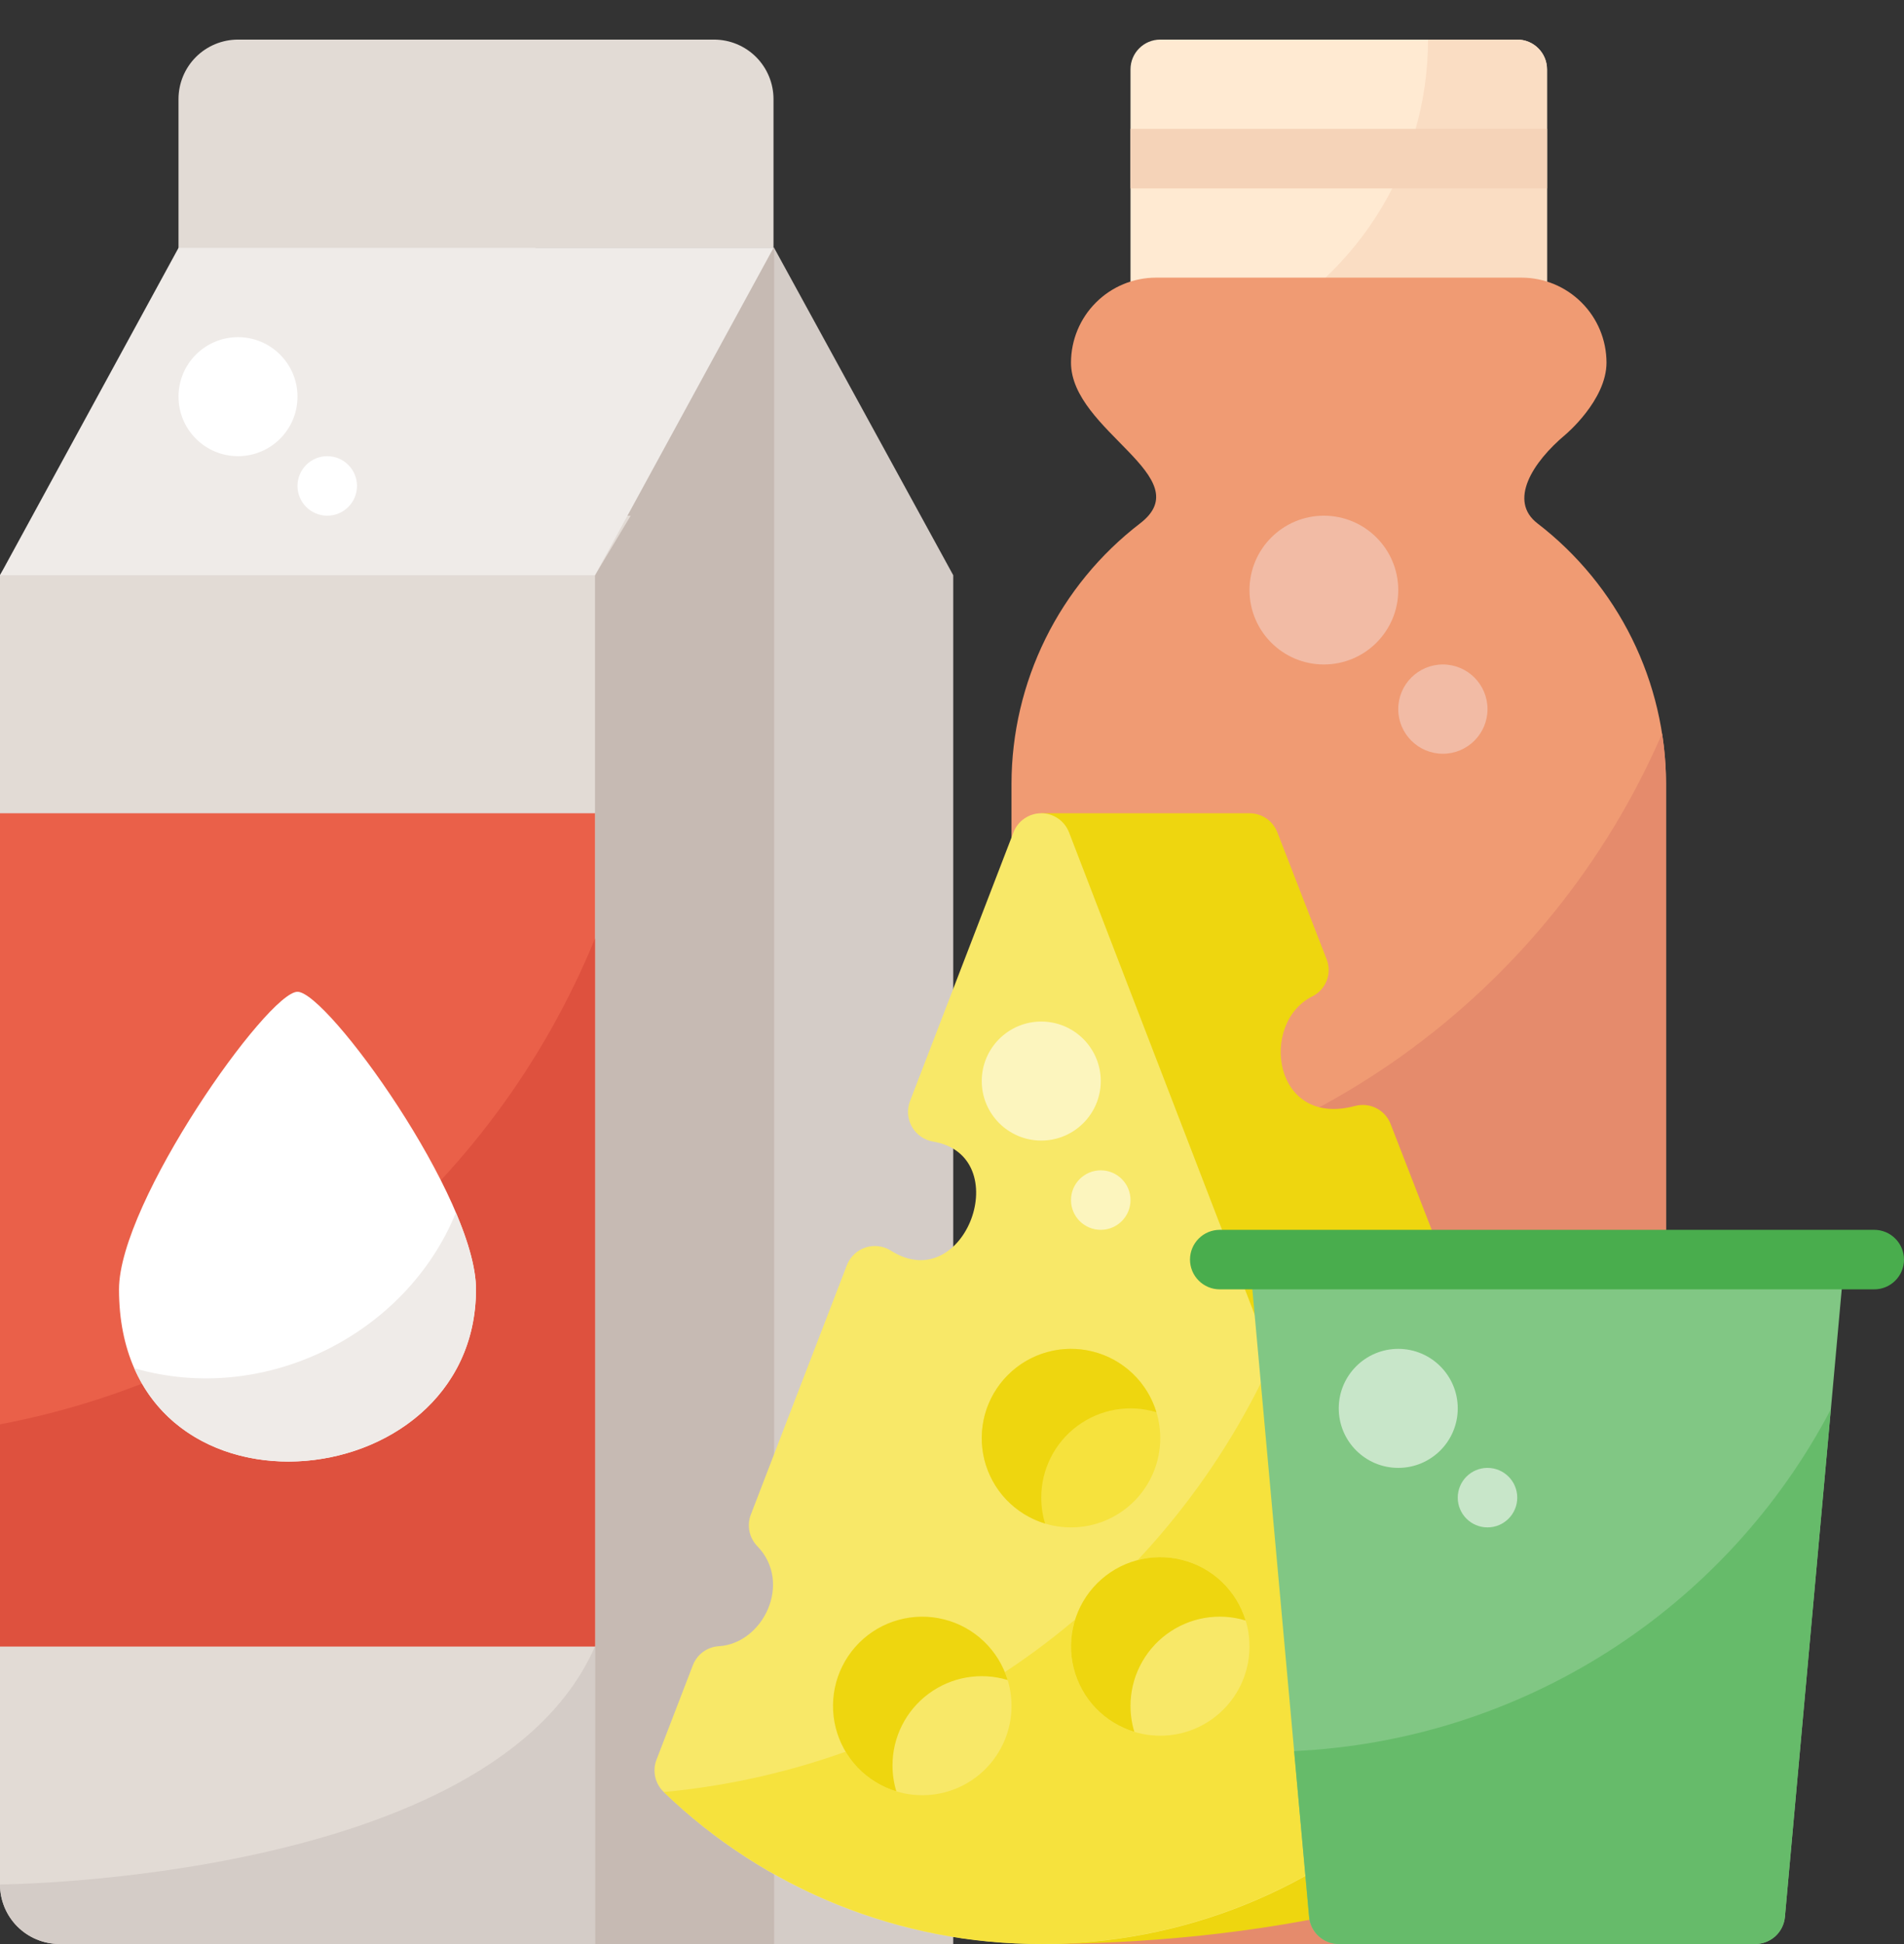 <svg width="48" height="49" viewBox="0 0 48 49" fill="none" xmlns="http://www.w3.org/2000/svg">
<rect x="0" y="0" width="48" height="49" fill="#333333" stroke="none"/>
<g id="Frame" clipPath="url(#clip0_5579_42049)">
<g id="Group">
<g id="Dairy Product">
<path id="Vector" d="M19.5 7.748H4.5V2.498C4.5 2.1 4.658 1.719 4.939 1.437C5.221 1.156 5.602 0.998 6 0.998L18 0.998C18.398 0.998 18.779 1.156 19.061 1.437C19.342 1.719 19.5 2.1 19.5 2.498V7.748Z" fill="#E2DBD5"/>
<path id="Vector_2" d="M19.516 6.248H13.5V48.998H24.031V14.498L19.516 6.248Z" fill="#D4CCC7"/>
<path id="Vector_3" d="M13.5 6.248H19.516V48.998H13.5V6.248Z" fill="#C6BAB3"/>
<path id="Vector_4" d="M15.9 12.998L15 14.498V48.998H1.5C1.102 48.998 0.721 48.84 0.439 48.559C0.158 48.277 0 47.896 0 47.498V14.498C0.274 14.041 0.663 13.662 1.127 13.399C1.591 13.136 2.116 12.998 2.649 12.998H15.9Z" fill="#E2DBD5"/>
<path id="Vector_5" d="M38.25 0.998H29.25C28.836 0.998 28.5 1.334 28.5 1.748V7.748C28.5 8.162 28.836 8.498 29.25 8.498H38.25C38.664 8.498 39 8.162 39 7.748V1.748C39 1.334 38.664 0.998 38.25 0.998Z" fill="#FFEAD2"/>
<path id="Vector_6" d="M38.251 0.998H36.001C36.001 2.577 35.548 4.124 34.695 5.453C33.843 6.782 32.627 7.839 31.191 8.498H38.251C38.45 8.498 38.641 8.419 38.781 8.278C38.922 8.138 39.001 7.947 39.001 7.748V1.748C39.001 1.549 38.922 1.358 38.781 1.218C38.641 1.077 38.45 0.998 38.251 0.998Z" fill="#FADDC3"/>
<path id="Vector_7" d="M28.5 3.248H39V4.748H28.5V3.248Z" fill="#F5D3B8"/>
<path id="Vector_8" d="M41.25 48.998H26.25C26.051 48.998 25.86 48.919 25.72 48.778C25.579 48.638 25.5 48.447 25.5 48.248V19.748C25.503 18.481 25.797 17.231 26.358 16.095C26.919 14.959 27.733 13.967 28.738 13.195C30.271 12.023 27 10.868 27 9.139C27.001 8.571 27.226 8.027 27.628 7.626C28.029 7.224 28.573 6.999 29.141 6.998H38.359C38.927 6.999 39.471 7.224 39.872 7.626C40.274 8.027 40.499 8.571 40.5 9.139C40.5 10.09 39.462 10.957 39.462 10.957C38.632 11.653 38.02 12.627 38.762 13.194C39.767 13.967 40.581 14.959 41.142 16.095C41.704 17.231 41.997 18.481 42 19.748V48.248C42 48.447 41.921 48.638 41.78 48.778C41.64 48.919 41.449 48.998 41.25 48.998Z" fill="#F09B73"/>
<path id="Vector_9" d="M25.5 30.191V48.248C25.5 48.447 25.579 48.637 25.72 48.778C25.86 48.919 26.051 48.998 26.25 48.998H41.25C41.449 48.998 41.64 48.919 41.78 48.778C41.921 48.637 42 48.447 42 48.248V19.748C42 19.326 41.967 18.906 41.901 18.489C40.491 21.747 38.218 24.559 35.328 26.621C32.438 28.683 29.04 29.917 25.5 30.191Z" fill="#E58B6C"/>
<path id="Vector_10" d="M15 14.498H0L4.5 6.248H19.5L15 14.498Z" fill="#EFEBE8"/>
<path id="Vector_11" d="M26.25 48.998C31.359 48.998 37.919 47.939 41.023 44.947C41.128 44.845 41.201 44.715 41.233 44.573C41.264 44.431 41.253 44.282 41.2 44.146L35.056 28.327C34.988 28.154 34.859 28.013 34.694 27.93C34.529 27.847 34.339 27.828 34.16 27.876C32.09 28.431 31.741 25.783 33.083 25.114C33.249 25.032 33.378 24.891 33.445 24.719C33.513 24.546 33.513 24.355 33.446 24.183L32.2 20.974C32.145 20.834 32.048 20.713 31.924 20.628C31.799 20.543 31.651 20.498 31.5 20.498H26.25V48.998Z" fill="#EED60F"/>
<path id="Vector_12" d="M26.25 48.998C22.697 49.009 19.28 47.632 16.727 45.161C16.622 45.059 16.549 44.928 16.517 44.784C16.486 44.641 16.497 44.491 16.55 44.354L17.467 41.972C17.519 41.837 17.608 41.721 17.724 41.636C17.84 41.551 17.979 41.501 18.122 41.493C19.238 41.425 19.988 39.893 19.09 38.969C18.991 38.866 18.922 38.737 18.894 38.596C18.865 38.456 18.877 38.31 18.928 38.177L21.352 31.883C21.393 31.78 21.456 31.687 21.537 31.611C21.617 31.535 21.714 31.478 21.819 31.443C21.924 31.409 22.036 31.398 22.146 31.411C22.256 31.424 22.361 31.461 22.455 31.52C24.329 32.716 25.64 29.122 23.516 28.772C23.407 28.753 23.303 28.71 23.213 28.646C23.122 28.582 23.046 28.499 22.991 28.402C22.936 28.306 22.903 28.199 22.893 28.088C22.884 27.978 22.9 27.867 22.938 27.762L25.55 20.979C25.605 20.837 25.701 20.715 25.826 20.63C25.951 20.544 26.099 20.498 26.25 20.498C26.402 20.498 26.55 20.544 26.674 20.63C26.799 20.715 26.895 20.837 26.95 20.979L35.95 44.354C36.003 44.491 36.014 44.641 35.983 44.784C35.951 44.928 35.878 45.059 35.773 45.161C33.22 47.632 29.803 49.009 26.25 48.998Z" fill="#F8E868"/>
<path id="Vector_13" d="M35.95 44.354L32.068 34.27C30.698 37.276 28.558 39.866 25.866 41.78C23.173 43.693 20.023 44.862 16.734 45.168C19.294 47.627 22.706 48.999 26.255 48.998C29.805 48.997 33.215 47.622 35.773 45.161C35.879 45.059 35.952 44.928 35.983 44.784C36.015 44.641 36.003 44.491 35.95 44.354Z" fill="#F6E23D"/>
<path id="Vector_14" d="M29.25 43.748C30.493 43.748 31.5 42.741 31.5 41.498C31.5 40.255 30.493 39.248 29.25 39.248C28.007 39.248 27 40.255 27 41.498C27 42.741 28.007 43.748 29.25 43.748Z" fill="#F8E868"/>
<path id="Vector_15" d="M27 38.498C28.243 38.498 29.25 37.491 29.25 36.248C29.25 35.005 28.243 33.998 27 33.998C25.757 33.998 24.75 35.005 24.75 36.248C24.75 37.491 25.757 38.498 27 38.498Z" fill="#F6E23D"/>
<path id="Vector_16" d="M23.25 45.248C24.493 45.248 25.5 44.241 25.5 42.998C25.5 41.755 24.493 40.748 23.25 40.748C22.007 40.748 21 41.755 21 42.998C21 44.241 22.007 45.248 23.25 45.248Z" fill="#F8E868"/>
<g id="Group_2">
<path id="Vector_17" d="M28.5 42.998C28.5 42.647 28.582 42.3 28.74 41.987C28.898 41.673 29.128 41.4 29.41 41.191C29.692 40.982 30.019 40.841 30.365 40.781C30.712 40.721 31.067 40.743 31.403 40.845C31.29 40.473 31.083 40.137 30.802 39.869C30.52 39.6 30.174 39.41 29.797 39.316C29.42 39.221 29.025 39.226 28.65 39.33C28.275 39.433 27.934 39.632 27.659 39.907C27.384 40.182 27.185 40.523 27.081 40.898C26.978 41.273 26.973 41.668 27.067 42.045C27.162 42.422 27.352 42.768 27.62 43.05C27.889 43.331 28.225 43.538 28.597 43.651C28.533 43.44 28.5 43.219 28.5 42.998ZM26.25 37.748C26.25 37.397 26.332 37.05 26.49 36.737C26.648 36.423 26.878 36.15 27.16 35.941C27.442 35.732 27.769 35.591 28.115 35.531C28.462 35.471 28.817 35.493 29.153 35.595C29.04 35.223 28.833 34.887 28.552 34.619C28.27 34.35 27.924 34.16 27.547 34.066C27.17 33.971 26.775 33.976 26.4 34.08C26.025 34.183 25.684 34.382 25.409 34.657C25.134 34.932 24.935 35.273 24.831 35.648C24.728 36.023 24.723 36.418 24.817 36.795C24.912 37.172 25.102 37.518 25.37 37.8C25.639 38.081 25.975 38.288 26.347 38.401C26.283 38.19 26.25 37.969 26.25 37.748ZM22.5 44.498C22.5 44.147 22.582 43.8 22.74 43.487C22.898 43.173 23.128 42.9 23.41 42.691C23.692 42.482 24.019 42.341 24.365 42.281C24.712 42.221 25.067 42.243 25.403 42.345C25.29 41.973 25.083 41.637 24.802 41.369C24.52 41.1 24.174 40.91 23.797 40.816C23.42 40.721 23.025 40.726 22.65 40.83C22.275 40.933 21.934 41.132 21.659 41.407C21.384 41.682 21.185 42.023 21.081 42.398C20.978 42.773 20.973 43.168 21.067 43.545C21.162 43.922 21.352 44.268 21.62 44.55C21.889 44.831 22.225 45.038 22.597 45.151C22.533 44.94 22.5 44.719 22.5 44.498Z" fill="#EED60F"/>
</g>
<path id="Vector_18" d="M26.25 28.748C27.078 28.748 27.75 28.076 27.75 27.248C27.75 26.42 27.078 25.748 26.25 25.748C25.422 25.748 24.75 26.42 24.75 27.248C24.75 28.076 25.422 28.748 26.25 28.748Z" fill="#FCF5BE"/>
<path id="Vector_19" d="M27.75 30.998C28.164 30.998 28.5 30.662 28.5 30.248C28.5 29.834 28.164 29.498 27.75 29.498C27.336 29.498 27 29.834 27 30.248C27 30.662 27.336 30.998 27.75 30.998Z" fill="#FCF5BE"/>
<path id="Vector_20" d="M31.504 31.748L33.004 48.316C33.021 48.502 33.107 48.676 33.245 48.802C33.383 48.928 33.564 48.998 33.751 48.998H44.251C44.438 48.998 44.618 48.928 44.757 48.802C44.895 48.676 44.981 48.502 44.998 48.316L46.498 31.748H31.504Z" fill="#81C784"/>
<path id="Vector_21" d="M33.375 16.748C34.41 16.748 35.25 15.909 35.25 14.873C35.25 13.838 34.41 12.998 33.375 12.998C32.34 12.998 31.5 13.838 31.5 14.873C31.5 15.909 32.34 16.748 33.375 16.748Z" fill="#F2BBA5"/>
<path id="Vector_22" d="M36.375 18.998C36.996 18.998 37.5 18.494 37.5 17.873C37.5 17.252 36.996 16.748 36.375 16.748C35.754 16.748 35.25 17.252 35.25 17.873C35.25 18.494 35.754 18.998 36.375 18.998Z" fill="#F2BBA5"/>
<path id="Vector_23" d="M6 11.498C6.828 11.498 7.5 10.826 7.5 9.998C7.5 9.17 6.828 8.498 6 8.498C5.172 8.498 4.5 9.17 4.5 9.998C4.5 10.826 5.172 11.498 6 11.498Z" fill="white"/>
<path id="Vector_24" d="M8.25 12.998C8.664 12.998 9 12.662 9 12.248C9 11.834 8.664 11.498 8.25 11.498C7.836 11.498 7.5 11.834 7.5 12.248C7.5 12.662 7.836 12.998 8.25 12.998Z" fill="white"/>
<path id="Vector_25" d="M35.25 36.998C36.078 36.998 36.75 36.327 36.75 35.498C36.75 34.67 36.078 33.998 35.25 33.998C34.422 33.998 33.75 34.67 33.75 35.498C33.75 36.327 34.422 36.998 35.25 36.998Z" fill="#C8E6C9"/>
<path id="Vector_26" d="M37.5 38.498C37.914 38.498 38.25 38.162 38.25 37.748C38.25 37.334 37.914 36.998 37.5 36.998C37.086 36.998 36.75 37.334 36.75 37.748C36.75 38.162 37.086 38.498 37.5 38.498Z" fill="#C8E6C9"/>
<path id="Vector_27" d="M0 47.498C0 47.896 0.158 48.277 0.439 48.559C0.721 48.84 1.102 48.998 1.5 48.998H15V41.498C12.412 47.419 0 47.498 0 47.498Z" fill="#D4CCC7"/>
<path id="Vector_28" d="M0 20.498H15V41.498H0V20.498Z" fill="#EA6049"/>
<path id="Vector_29" d="M0 35.9V41.498H15V23.656C13.719 26.786 11.675 29.545 9.055 31.684C6.436 33.822 3.323 35.271 0 35.9Z" fill="#DE513E"/>
<path id="Vector_30" d="M3 32.498C3 30.296 6.75 24.998 7.5 24.998C8.25 24.998 12 30.19 12 32.498C12 37.881 3 38.676 3 32.498Z" fill="white"/>
<path id="Vector_31" d="M3.383 34.485C5.099 38.407 11.999 37.211 11.999 32.498C11.999 31.971 11.804 31.294 11.493 30.564C10.249 33.628 6.677 35.444 3.383 34.485Z" fill="#EFEBE8"/>
<path id="Vector_32" d="M47.25 32.498H30.75C30.551 32.498 30.36 32.419 30.22 32.278C30.079 32.138 30 31.947 30 31.748C30 31.549 30.079 31.358 30.22 31.218C30.36 31.077 30.551 30.998 30.75 30.998H47.25C47.449 30.998 47.64 31.077 47.78 31.218C47.921 31.358 48 31.549 48 31.748C48 31.947 47.921 32.138 47.78 32.278C47.64 32.419 47.449 32.498 47.25 32.498Z" fill="#49AD4D"/>
<path id="Vector_33" d="M32.625 44.136L33.003 48.316C33.02 48.502 33.106 48.675 33.244 48.802C33.383 48.928 33.563 48.998 33.75 48.998H44.25C44.437 48.998 44.618 48.928 44.756 48.802C44.894 48.676 44.98 48.502 44.997 48.316L46.155 35.523C44.847 38.015 42.91 40.12 40.537 41.631C38.163 43.142 35.436 44.006 32.625 44.136Z" fill="#66BB6A"/>
</g>
</g>
</g>
<defs>
<clipPath id="clip0_5579_42049">
<rect width="48" height="48" fill="white" transform="translate(0 0.998)"/>
</clipPath>
</defs>
</svg>
